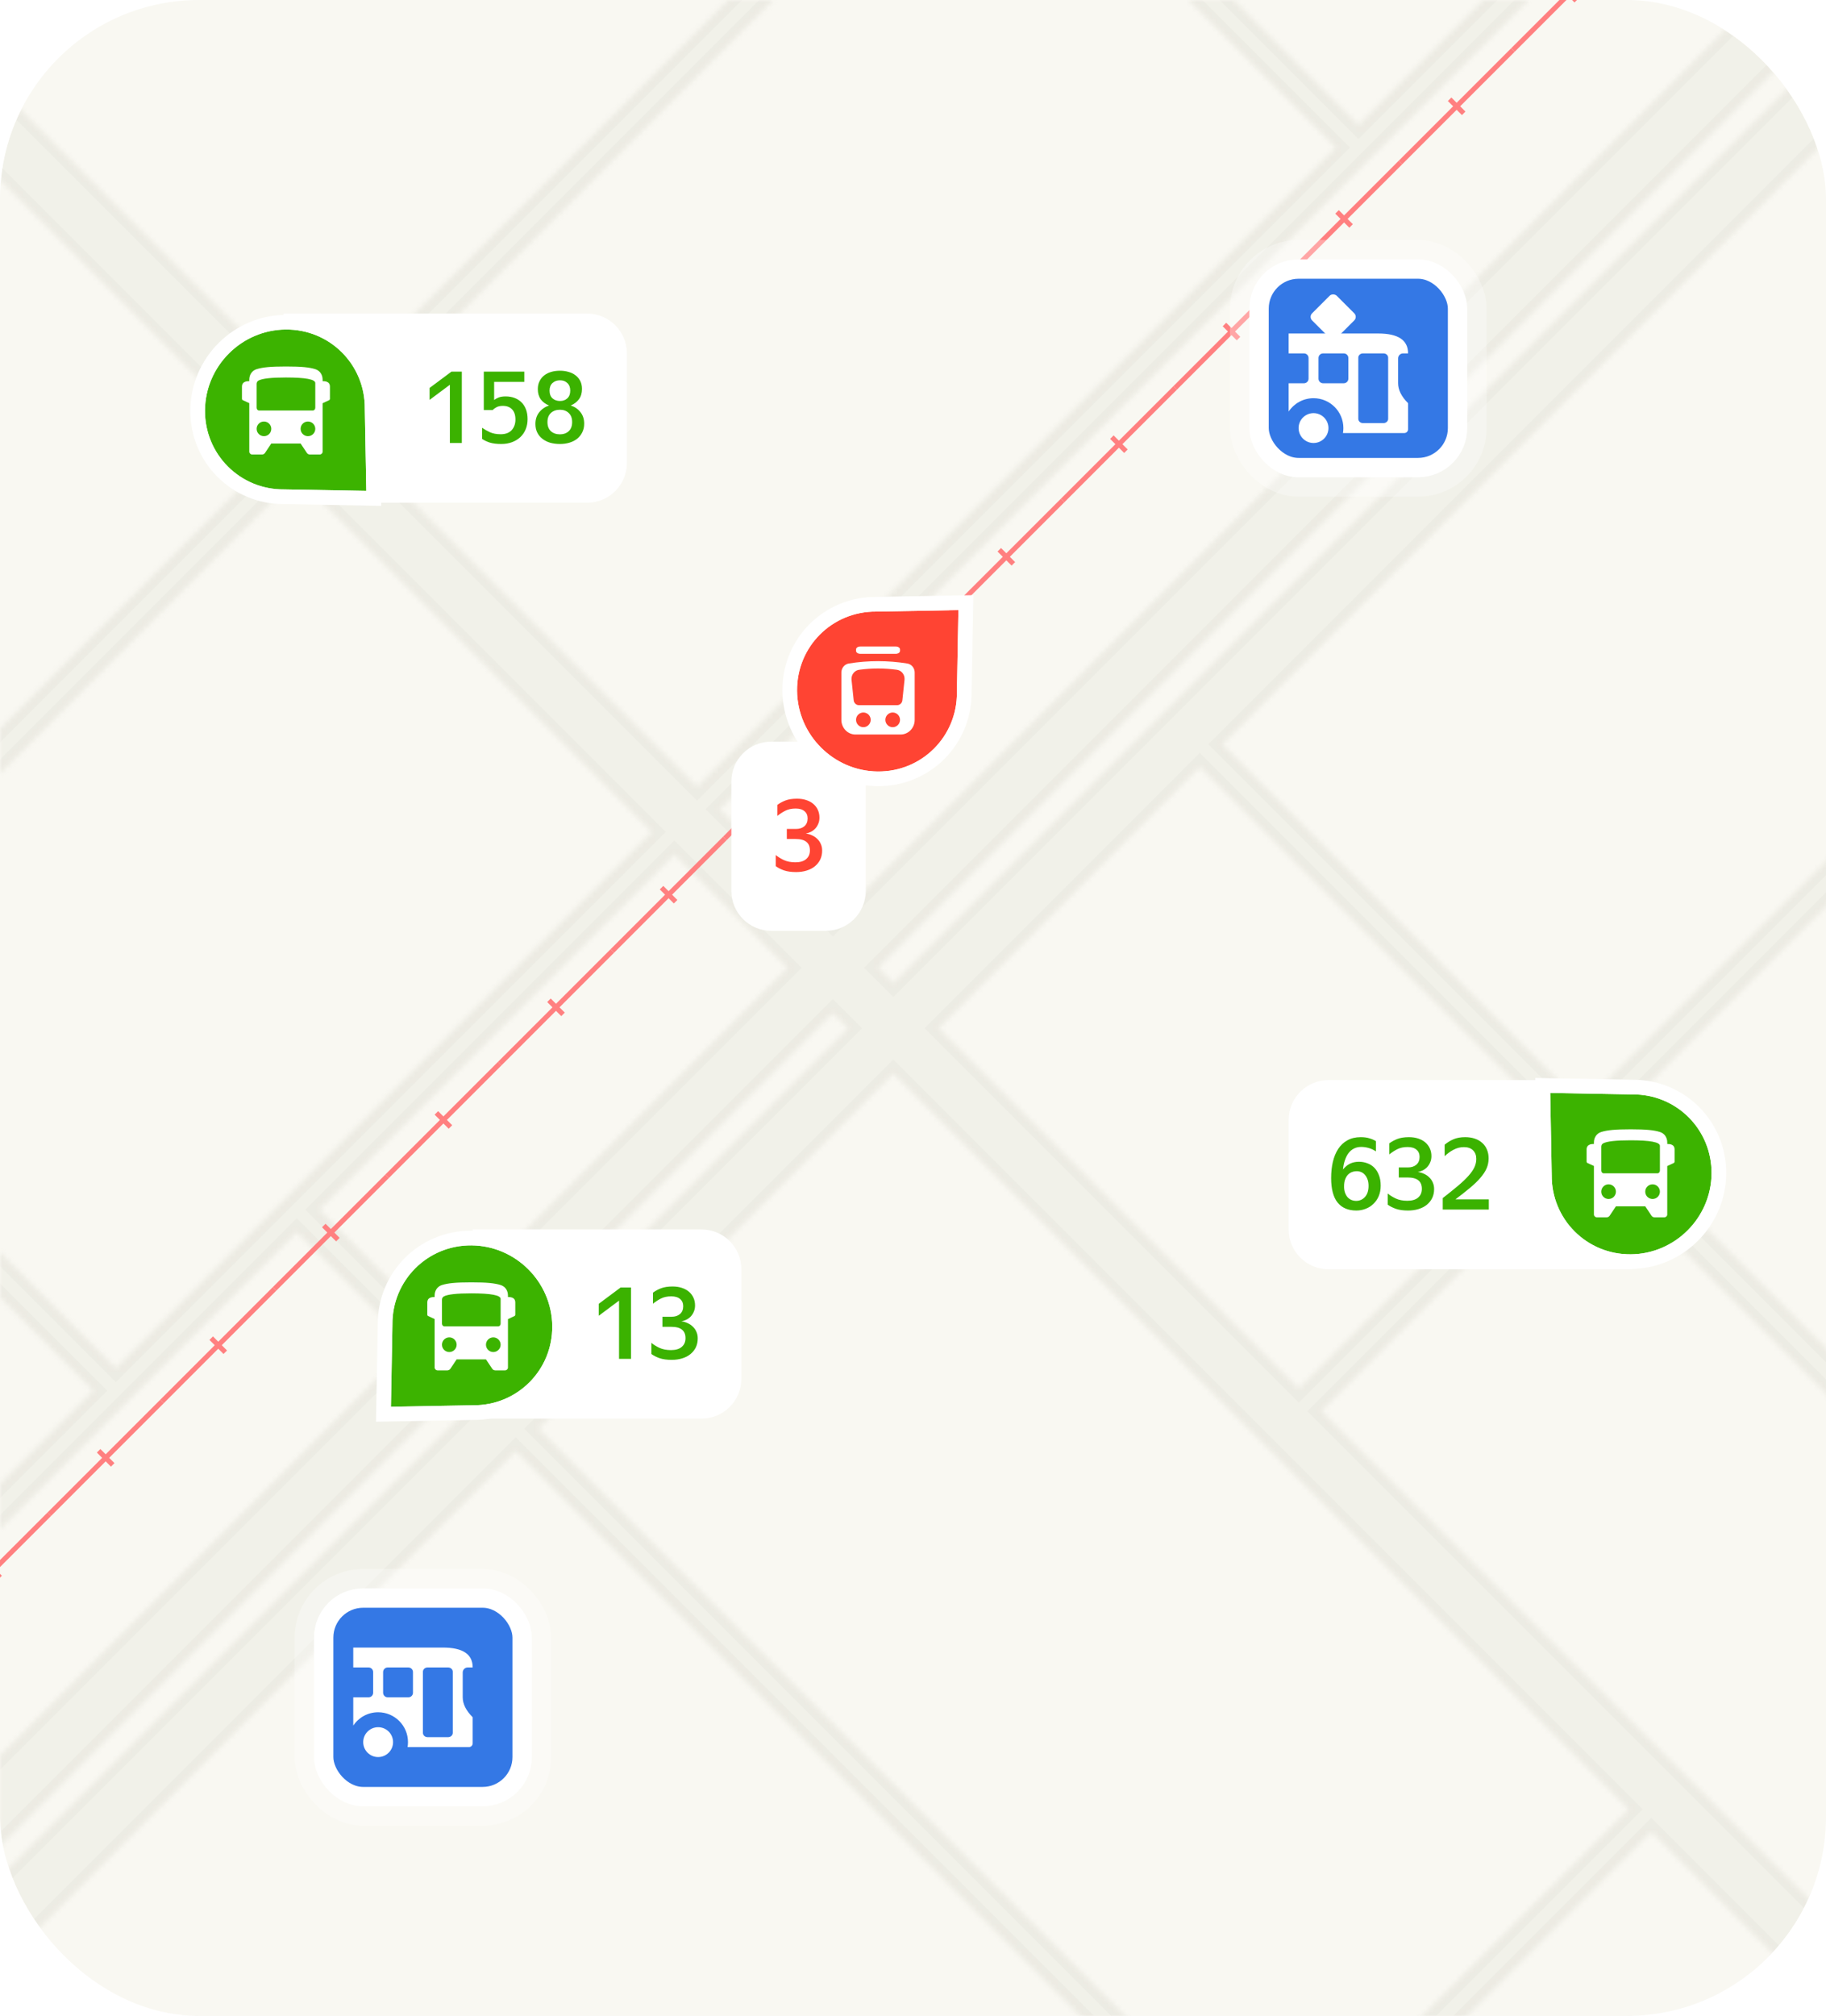 <svg width="367" height="405" viewBox="0 0 367 405" fill="none" xmlns="http://www.w3.org/2000/svg">
<g clip-path="url(#clip0)">
<rect width="367" height="405" rx="40" fill="#F9F8F2"/>
<g opacity="0.5">
<mask id="path-2-inside-1" fill="white">
<path fill-rule="evenodd" clip-rule="evenodd" d="M-44.752 351.979L-22.009 374.722L-108.067 460.78L-98.957 469.891L-12.899 383.832L-9.862 386.869L-95.92 472.927L-86.81 482.037L-0.752 395.979L192.582 589.312L119.058 662.836L123.613 667.391L197.137 593.867L229.388 626.119L233.943 621.564L201.692 589.312L301.532 489.472L333.783 521.724L338.338 517.168L306.087 484.917L377.43 413.574L409.682 445.825L418.792 436.715L386.541 404.464L439.025 351.979L471.276 384.231L475.832 379.676L443.58 347.424L514.924 276.08L545.521 306.677L550.076 302.122L519.479 271.525L593.003 198.001L588.448 193.446L514.924 266.97L398.535 150.581L472.059 77.057L467.504 72.502L318.081 221.925L245.691 149.535L464.037 -68.81L454.927 -77.921L179.542 197.465L176.505 194.428L441.926 -70.992L432.816 -80.102L167.395 185.318L144.652 162.575L394.802 -87.576L390.247 -92.131L273.035 25.081L201.692 -46.263L275.216 -119.787L270.661 -124.342L197.137 -50.818L82.34 -165.614L77.785 -161.059L192.582 -46.263L64.198 82.121L-50.598 -32.675L-59.708 -23.565L55.088 91.231L-52.623 198.942L-168.359 83.207L-172.914 87.761L-57.178 203.497L-120.651 266.97L-235.447 152.174L-240.002 156.729L-125.206 271.525L-198.73 345.048L-194.174 349.603L-120.651 276.08L-49.307 347.424L-122.831 420.947L-118.276 425.502L-44.752 351.979ZM86.942 265.772L158.285 194.428L135.542 171.685L64.198 243.028L86.942 265.772ZM59.643 247.583L-40.197 347.424L-17.454 370.167L82.386 270.327L59.643 247.583ZM-44.752 342.869L18.72 279.396L-52.623 208.052L-116.096 271.525L-44.752 342.869ZM23.275 274.841L130.987 167.13L59.643 95.786L-48.068 203.497L23.275 274.841ZM140.097 158.02L268.48 29.636L197.137 -41.708L68.753 86.676L140.097 158.02ZM197.137 584.757L296.977 484.917L255.991 443.931L156.151 543.772L197.137 584.757ZM301.532 480.362L260.546 439.376L331.89 368.033L372.875 409.019L301.532 480.362ZM381.985 399.909L434.47 347.424L318.081 231.035L265.596 283.519L381.985 399.909ZM439.025 342.869L510.369 271.525L393.98 155.136L322.636 226.48L439.025 342.869ZM241.136 154.09L313.526 226.48L261.041 278.964L188.652 206.575L241.136 154.09ZM151.596 539.217L251.436 439.376L103.643 291.583L3.803 391.424L151.596 539.217ZM255.991 434.821L108.198 287.028L179.542 215.685L327.335 363.478L255.991 434.821ZM-8.344 379.277L-5.307 382.314L94.533 282.473L91.497 279.437L-8.344 379.277ZM96.052 274.882L167.395 203.538L170.432 206.575L99.088 277.918L96.052 274.882Z"/>
</mask>
<path fill-rule="evenodd" clip-rule="evenodd" d="M-44.752 351.979L-22.009 374.722L-108.067 460.78L-98.957 469.891L-12.899 383.832L-9.862 386.869L-95.92 472.927L-86.81 482.037L-0.752 395.979L192.582 589.312L119.058 662.836L123.613 667.391L197.137 593.867L229.388 626.119L233.943 621.564L201.692 589.312L301.532 489.472L333.783 521.724L338.338 517.168L306.087 484.917L377.43 413.574L409.682 445.825L418.792 436.715L386.541 404.464L439.025 351.979L471.276 384.231L475.832 379.676L443.58 347.424L514.924 276.08L545.521 306.677L550.076 302.122L519.479 271.525L593.003 198.001L588.448 193.446L514.924 266.97L398.535 150.581L472.059 77.057L467.504 72.502L318.081 221.925L245.691 149.535L464.037 -68.81L454.927 -77.921L179.542 197.465L176.505 194.428L441.926 -70.992L432.816 -80.102L167.395 185.318L144.652 162.575L394.802 -87.576L390.247 -92.131L273.035 25.081L201.692 -46.263L275.216 -119.787L270.661 -124.342L197.137 -50.818L82.34 -165.614L77.785 -161.059L192.582 -46.263L64.198 82.121L-50.598 -32.675L-59.708 -23.565L55.088 91.231L-52.623 198.942L-168.359 83.207L-172.914 87.761L-57.178 203.497L-120.651 266.97L-235.447 152.174L-240.002 156.729L-125.206 271.525L-198.73 345.048L-194.174 349.603L-120.651 276.08L-49.307 347.424L-122.831 420.947L-118.276 425.502L-44.752 351.979ZM86.942 265.772L158.285 194.428L135.542 171.685L64.198 243.028L86.942 265.772ZM59.643 247.583L-40.197 347.424L-17.454 370.167L82.386 270.327L59.643 247.583ZM-44.752 342.869L18.72 279.396L-52.623 208.052L-116.096 271.525L-44.752 342.869ZM23.275 274.841L130.987 167.13L59.643 95.786L-48.068 203.497L23.275 274.841ZM140.097 158.02L268.48 29.636L197.137 -41.708L68.753 86.676L140.097 158.02ZM197.137 584.757L296.977 484.917L255.991 443.931L156.151 543.772L197.137 584.757ZM301.532 480.362L260.546 439.376L331.89 368.033L372.875 409.019L301.532 480.362ZM381.985 399.909L434.47 347.424L318.081 231.035L265.596 283.519L381.985 399.909ZM439.025 342.869L510.369 271.525L393.98 155.136L322.636 226.48L439.025 342.869ZM241.136 154.09L313.526 226.48L261.041 278.964L188.652 206.575L241.136 154.09ZM151.596 539.217L251.436 439.376L103.643 291.583L3.803 391.424L151.596 539.217ZM255.991 434.821L108.198 287.028L179.542 215.685L327.335 363.478L255.991 434.821ZM-8.344 379.277L-5.307 382.314L94.533 282.473L91.497 279.437L-8.344 379.277ZM96.052 274.882L167.395 203.538L170.432 206.575L99.088 277.918L96.052 274.882Z" fill="#EAE9DF" stroke="#E0DFD5" stroke-width="4" mask="url(#path-2-inside-1)"/>
</g>
<rect x="67" y="323" width="36" height="36" rx="6" fill="#5F63BE"/>
<rect x="63.108" y="319.108" width="43.784" height="43.784" rx="9.892" stroke="white" stroke-opacity="0.3" stroke-width="7.784"/>
<rect x="65.054" y="321.054" width="39.892" height="39.892" rx="7.946" fill="#3478E5" stroke="white" stroke-width="3.892"/>
<path fill-rule="evenodd" clip-rule="evenodd" d="M82 350C82 350.34 81.972 350.674 81.917 350.999H94.248C94.663 350.999 95 350.66 95 350.241V345C93.667 343.667 93 342.333 93 341V336C93 335.448 93.448 335 94 335H95C95.011 332.333 93.011 331 89 331H71V335H74.077C74.587 335 75 335.413 75 335.923V340.077C75 340.587 74.587 341 74.077 341H71V346.682C72.075 345.066 73.913 344 76 344C79.314 344 82 346.686 82 350ZM77 335.923C77 335.413 77.413 335 77.923 335H82.077C82.587 335 83 335.413 83 335.923V340.077C83 340.587 82.587 341 82.077 341H77.923C77.413 341 77 340.587 77 340.077V335.923ZM85 335.862C85 335.386 85.413 335 85.923 335H90.077C90.587 335 91 335.386 91 335.862V348.138C91 348.614 90.587 349 90.077 349H85.923C85.413 349 85 348.614 85 348.138V335.862ZM73 350C73 351.657 74.343 353 76 353C77.657 353 79 351.657 79 350C79 348.343 77.657 347 76 347C74.343 347 73 348.343 73 350Z" fill="white"/>
<g clip-path="url(#clip1)">
<path d="M66.492 248.337L67.553 249.397L68.26 248.69L67.2 247.629L78.16 236.669L77.453 235.962L66.492 246.922L65.432 245.862L64.725 246.569L65.785 247.629L54.825 258.59L55.532 259.297L66.492 248.337Z" fill="#FF8080"/>
</g>
<g clip-path="url(#clip2)">
<path d="M202.257 112.572L203.318 113.633L204.025 112.926L202.964 111.865L213.924 100.905L213.217 100.198L202.257 111.158L201.196 110.097L200.489 110.804L201.55 111.865L190.59 122.825L191.297 123.532L202.257 112.572Z" fill="#FF8080"/>
</g>
<g clip-path="url(#clip3)">
<path d="M134.375 180.454L135.435 181.515L136.142 180.808L135.082 179.747L146.042 168.787L145.335 168.08L134.375 179.04L133.314 177.979L132.607 178.687L133.668 179.747L122.707 190.707L123.414 191.414L134.375 180.454Z" fill="#FF8080"/>
</g>
<g clip-path="url(#clip4)">
<path d="M-1.39 316.219L-0.329 317.28L0.378 316.572L-0.683 315.512L10.277 304.552L9.57 303.844L-1.39 314.805L-2.451 313.744L-3.158 314.451L-2.097 315.512L-13.057 326.472L-12.35 327.179L-1.39 316.219Z" fill="#FF8080"/>
</g>
<g clip-path="url(#clip5)">
<path d="M270.139 44.69L271.2 45.751L271.907 45.043L270.846 43.983L281.806 33.023L281.099 32.315L270.139 43.276L269.079 42.215L268.371 42.922L269.432 43.983L258.472 54.943L259.179 55.65L270.139 44.69Z" fill="#FF8080"/>
</g>
<g clip-path="url(#clip6)">
<path d="M89.12 225.709L90.18 226.77L90.888 226.063L89.827 225.002L100.787 214.042L100.08 213.335L89.12 224.295L88.059 223.234L87.352 223.941L88.413 225.002L77.453 235.962L78.16 236.669L89.12 225.709Z" fill="#FF8080"/>
</g>
<g clip-path="url(#clip7)">
<path d="M224.884 89.945L225.945 91.005L226.652 90.298L225.591 89.238L236.552 78.277L235.845 77.57L224.884 88.531L223.824 87.47L223.117 88.177L224.177 89.238L213.217 100.198L213.924 100.905L224.884 89.945Z" fill="#FF8080"/>
</g>
<g clip-path="url(#clip8)">
<path d="M157.002 157.827L158.063 158.888L158.77 158.18L157.709 157.12L168.669 146.16L167.962 145.453L157.002 156.413L155.941 155.352L155.234 156.059L156.295 157.12L145.335 168.08L146.042 168.787L157.002 157.827Z" fill="#FF8080"/>
</g>
<g clip-path="url(#clip9)">
<path d="M21.238 293.591L22.298 294.652L23.005 293.945L21.945 292.884L32.905 281.924L32.198 281.217L21.238 292.177L20.177 291.117L19.47 291.824L20.53 292.884L9.57 303.844L10.277 304.552L21.238 293.591Z" fill="#FF8080"/>
</g>
<g clip-path="url(#clip10)">
<path d="M292.767 22.062L293.827 23.123L294.534 22.416L293.474 21.355L304.434 10.395L303.727 9.688L292.767 20.648L291.706 19.587L290.999 20.295L292.06 21.355L281.099 32.315L281.806 33.023L292.767 22.062Z" fill="#FF8080"/>
</g>
<g clip-path="url(#clip11)">
<path d="M111.747 203.082L112.808 204.142L113.515 203.435L112.454 202.375L123.414 191.415L122.707 190.707L111.747 201.668L110.687 200.607L109.979 201.314L111.04 202.375L100.08 213.335L100.787 214.042L111.747 203.082Z" fill="#FF8080"/>
</g>
<g clip-path="url(#clip12)">
<path d="M247.512 67.317L248.572 68.378L249.28 67.671L248.219 66.61L259.179 55.65L258.472 54.943L247.512 65.903L246.451 64.842L245.744 65.549L246.805 66.61L235.844 77.57L236.552 78.277L247.512 67.317Z" fill="#FF8080"/>
</g>
<g clip-path="url(#clip13)">
<path d="M179.63 135.199L180.69 136.26L181.397 135.553L180.337 134.492L191.297 123.532L190.59 122.825L179.63 133.785L178.569 132.725L177.862 133.432L178.922 134.492L167.962 145.453L168.669 146.16L179.63 135.199Z" fill="#FF8080"/>
</g>
<g clip-path="url(#clip14)">
<path d="M43.865 270.964L44.926 272.025L45.633 271.318L44.572 270.257L55.532 259.297L54.825 258.59L43.865 269.55L42.804 268.489L42.097 269.196L43.158 270.257L32.198 281.217L32.905 281.924L43.865 270.964Z" fill="#FF8080"/>
</g>
<g clip-path="url(#clip15)">
<path d="M315.394 -0.565L316.455 0.496L317.162 -0.212L316.101 -1.272L327.061 -12.232L326.354 -12.939L315.394 -1.979L314.333 -3.04L313.626 -2.333L314.687 -1.272L303.727 9.688L304.434 10.395L315.394 -0.565Z" fill="#FF8080"/>
</g>
<rect x="255" y="56" width="36" height="36" rx="6" fill="#5F63BE"/>
<rect x="251.108" y="52.108" width="43.784" height="43.784" rx="9.892" stroke="white" stroke-opacity="0.3" stroke-width="7.784"/>
<rect x="253.054" y="54.054" width="39.892" height="39.892" rx="7.946" fill="#3478E5" stroke="white" stroke-width="3.892"/>
<path fill-rule="evenodd" clip-rule="evenodd" d="M270 86C270 86.341 269.972 86.674 269.917 86.999H282.248C282.663 86.999 283 86.66 283 86.241V81C281.667 79.667 281 78.333 281 77V72C281 71.448 281.448 71 282 71H283C283.011 68.333 281.011 67 277 67H259V71H262.077C262.587 71 263 71.413 263 71.923V76.077C263 76.587 262.587 77 262.077 77H259V82.682C260.075 81.066 261.913 80 264 80C267.314 80 270 82.686 270 86ZM265 71.923C265 71.413 265.413 71 265.923 71H270.077C270.587 71 271 71.413 271 71.923V76.077C271 76.587 270.587 77 270.077 77H265.923C265.413 77 265 76.587 265 76.077V71.923ZM273 71.862C273 71.386 273.413 71 273.923 71H278.077C278.587 71 279 71.386 279 71.862V84.138C279 84.614 278.587 85 278.077 85H273.923C273.413 85 273 84.614 273 84.138V71.862ZM261 86C261 87.657 262.343 89 264 89C265.657 89 267 87.657 267 86C267 84.343 265.657 83 264 83C262.343 83 261 84.343 261 86Z" fill="white"/>
<rect x="263" y="63.657" width="7" height="7" rx="1" transform="rotate(-45 263 63.657)" fill="white"/>
<g filter="url(#filter0_d)">
<path d="M126 71C126 66.582 122.418 63 118 63H57V101H118C122.418 101 126 97.418 126 93V71Z" fill="white"/>
<path d="M92.82 89H90.42V77.3L86.34 80.34V77.94L90.74 74.66H92.82V89ZM106.036 84.2C106.036 84.947 105.909 85.627 105.656 86.24C105.403 86.853 105.043 87.38 104.576 87.82C104.109 88.26 103.549 88.6 102.896 88.84C102.256 89.08 101.536 89.2 100.736 89.2C99.843 89.2 99.083 89.107 98.456 88.92C97.843 88.72 97.323 88.473 96.896 88.18V85.94C97.349 86.26 97.876 86.56 98.476 86.84C99.076 87.107 99.796 87.24 100.636 87.24C101.596 87.24 102.329 86.967 102.836 86.42C103.343 85.86 103.596 85.147 103.596 84.28C103.596 83.387 103.369 82.707 102.916 82.24C102.476 81.773 101.856 81.54 101.056 81.54C100.536 81.54 100.109 81.633 99.776 81.82C99.456 81.993 99.209 82.18 99.036 82.38H97.236V74.66H105.376V76.72H99.316V80.36C99.556 80.173 99.856 80.007 100.216 79.86C100.589 79.713 101.056 79.64 101.616 79.64C102.269 79.64 102.863 79.74 103.396 79.94C103.943 80.14 104.409 80.433 104.796 80.82C105.196 81.207 105.503 81.687 105.716 82.26C105.929 82.82 106.036 83.467 106.036 84.2ZM117.412 85.12C117.412 85.76 117.286 86.333 117.032 86.84C116.792 87.347 116.459 87.773 116.032 88.12C115.606 88.467 115.092 88.733 114.492 88.92C113.892 89.107 113.246 89.2 112.552 89.2C111.832 89.2 111.166 89.113 110.552 88.94C109.952 88.753 109.432 88.487 108.992 88.14C108.552 87.793 108.212 87.373 107.972 86.88C107.732 86.387 107.612 85.82 107.612 85.18C107.612 84.26 107.859 83.487 108.352 82.86C108.846 82.22 109.512 81.753 110.352 81.46C109.659 81.193 109.106 80.787 108.692 80.24C108.292 79.68 108.092 78.993 108.092 78.18C108.092 77.58 108.206 77.053 108.432 76.6C108.659 76.133 108.966 75.747 109.352 75.44C109.752 75.12 110.226 74.88 110.772 74.72C111.319 74.56 111.912 74.48 112.552 74.48C113.166 74.48 113.739 74.56 114.272 74.72C114.819 74.867 115.292 75.1 115.692 75.42C116.092 75.727 116.406 76.107 116.632 76.56C116.859 77.013 116.972 77.54 116.972 78.14C116.972 78.967 116.766 79.66 116.352 80.22C115.939 80.767 115.392 81.18 114.712 81.46C115.539 81.74 116.192 82.193 116.672 82.82C117.166 83.433 117.412 84.2 117.412 85.12ZM112.552 80.56C113.166 80.56 113.659 80.38 114.032 80.02C114.419 79.66 114.612 79.147 114.612 78.48C114.612 77.827 114.419 77.32 114.032 76.96C113.659 76.587 113.166 76.4 112.552 76.4C111.939 76.4 111.432 76.587 111.032 76.96C110.646 77.32 110.452 77.827 110.452 78.48C110.452 79.147 110.646 79.66 111.032 80.02C111.432 80.38 111.939 80.56 112.552 80.56ZM112.552 87.26C113.259 87.26 113.839 87.053 114.292 86.64C114.759 86.213 114.992 85.6 114.992 84.8C114.992 84 114.759 83.387 114.292 82.96C113.839 82.533 113.259 82.32 112.552 82.32C111.806 82.32 111.199 82.533 110.732 82.96C110.266 83.387 110.032 84 110.032 84.8C110.032 85.6 110.266 86.213 110.732 86.64C111.199 87.053 111.806 87.26 112.552 87.26Z" fill="#3BB200"/>
</g>
<g filter="url(#filter1_d)">
<path d="M149 255C149 250.582 145.418 247 141 247H95V285H141C145.418 285 149 281.418 149 277V255Z" fill="white"/>
<path d="M126.82 273H124.42V261.3L120.34 264.34V261.94L124.74 258.66H126.82V273ZM140.236 268.88C140.236 269.547 140.109 270.147 139.856 270.68C139.603 271.2 139.243 271.653 138.776 272.04C138.323 272.413 137.769 272.7 137.116 272.9C136.476 273.1 135.769 273.2 134.996 273.2C134.036 273.2 133.223 273.087 132.556 272.86C131.889 272.62 131.343 272.34 130.916 272.02V269.78C131.343 270.14 131.876 270.473 132.516 270.78C133.169 271.087 133.949 271.24 134.856 271.24C135.803 271.24 136.523 271.027 137.016 270.6C137.523 270.173 137.776 269.587 137.776 268.84C137.776 268.08 137.543 267.513 137.076 267.14C136.609 266.753 135.883 266.56 134.896 266.56H133.136V264.54H134.996C135.676 264.54 136.229 264.36 136.656 264C137.096 263.627 137.316 263.1 137.316 262.42C137.316 261.807 137.109 261.327 136.696 260.98C136.283 260.62 135.689 260.44 134.916 260.44C134.103 260.44 133.409 260.587 132.836 260.88C132.263 261.173 131.729 261.52 131.236 261.92V259.7C131.703 259.353 132.243 259.06 132.856 258.82C133.483 258.58 134.256 258.46 135.176 258.46C135.869 258.46 136.496 258.553 137.056 258.74C137.616 258.927 138.089 259.187 138.476 259.52C138.863 259.853 139.163 260.253 139.376 260.72C139.589 261.187 139.696 261.7 139.696 262.26C139.696 262.727 139.616 263.14 139.456 263.5C139.309 263.86 139.109 264.18 138.856 264.46C138.603 264.727 138.309 264.947 137.976 265.12C137.656 265.28 137.316 265.393 136.956 265.46C137.396 265.513 137.809 265.633 138.196 265.82C138.596 265.993 138.943 266.227 139.236 266.52C139.543 266.8 139.783 267.14 139.956 267.54C140.143 267.94 140.236 268.387 140.236 268.88Z" fill="#3BB200"/>
</g>
<g filter="url(#filter2_d)">
<path d="M174 157C174 152.582 170.418 149 166 149H155C150.582 149 147 152.582 147 157V179C147 183.418 150.582 187 155 187H166C170.418 187 174 183.418 174 179V157Z" fill="white"/>
<path d="M165.24 170.88C165.24 171.547 165.113 172.147 164.86 172.68C164.607 173.2 164.247 173.653 163.78 174.04C163.327 174.413 162.773 174.7 162.12 174.9C161.48 175.1 160.773 175.2 160 175.2C159.04 175.2 158.227 175.087 157.56 174.86C156.893 174.62 156.347 174.34 155.92 174.02V171.78C156.347 172.14 156.88 172.473 157.52 172.78C158.173 173.087 158.953 173.24 159.86 173.24C160.807 173.24 161.527 173.027 162.02 172.6C162.527 172.173 162.78 171.587 162.78 170.84C162.78 170.08 162.547 169.513 162.08 169.14C161.613 168.753 160.887 168.56 159.9 168.56H158.14V166.54H160C160.68 166.54 161.233 166.36 161.66 166C162.1 165.627 162.32 165.1 162.32 164.42C162.32 163.807 162.113 163.327 161.7 162.98C161.287 162.62 160.693 162.44 159.92 162.44C159.107 162.44 158.413 162.587 157.84 162.88C157.267 163.173 156.733 163.52 156.24 163.92V161.7C156.707 161.353 157.247 161.06 157.86 160.82C158.487 160.58 159.26 160.46 160.18 160.46C160.873 160.46 161.5 160.553 162.06 160.74C162.62 160.927 163.093 161.187 163.48 161.52C163.867 161.853 164.167 162.253 164.38 162.72C164.593 163.187 164.7 163.7 164.7 164.26C164.7 164.727 164.62 165.14 164.46 165.5C164.313 165.86 164.113 166.18 163.86 166.46C163.607 166.727 163.313 166.947 162.98 167.12C162.66 167.28 162.32 167.393 161.96 167.46C162.4 167.513 162.813 167.633 163.2 167.82C163.6 167.993 163.947 168.227 164.24 168.52C164.547 168.8 164.787 169.14 164.96 169.54C165.147 169.94 165.24 170.387 165.24 170.88Z" fill="#FF4433"/>
</g>
<g filter="url(#filter3_d)">
<path d="M259 225C259 220.582 262.582 217 267 217H328V255H267C262.582 255 259 251.418 259 247V225Z" fill="white"/>
<path d="M277.5 238.2C277.5 238.987 277.367 239.693 277.1 240.32C276.833 240.933 276.473 241.453 276.02 241.88C275.58 242.307 275.06 242.633 274.46 242.86C273.873 243.087 273.253 243.2 272.6 243.2C270.96 243.2 269.707 242.667 268.84 241.6C267.973 240.52 267.54 238.88 267.54 236.68C267.54 235.52 267.653 234.44 267.88 233.44C268.12 232.427 268.48 231.553 268.96 230.82C269.44 230.087 270.053 229.513 270.8 229.1C271.547 228.673 272.44 228.46 273.48 228.46C274.173 228.46 274.767 228.54 275.26 228.7C275.753 228.847 276.18 229.033 276.54 229.26V231.32C276.087 231.013 275.607 230.787 275.1 230.64C274.593 230.493 274.087 230.42 273.58 230.42C273.02 230.42 272.527 230.533 272.1 230.76C271.687 230.973 271.327 231.28 271.02 231.68C270.727 232.08 270.487 232.56 270.3 233.12C270.113 233.667 269.987 234.28 269.92 234.96C270.733 233.92 271.8 233.4 273.12 233.4C273.72 233.4 274.28 233.5 274.8 233.7C275.333 233.887 275.8 234.18 276.2 234.58C276.6 234.98 276.913 235.48 277.14 236.08C277.38 236.68 277.5 237.387 277.5 238.2ZM272.58 241.26C272.9 241.26 273.207 241.2 273.5 241.08C273.807 240.947 274.073 240.76 274.3 240.52C274.54 240.267 274.727 239.953 274.86 239.58C274.993 239.193 275.06 238.747 275.06 238.24C275.06 237.747 274.993 237.32 274.86 236.96C274.727 236.587 274.553 236.28 274.34 236.04C274.127 235.787 273.873 235.6 273.58 235.48C273.3 235.36 273.013 235.3 272.72 235.3C272.36 235.3 272.02 235.36 271.7 235.48C271.393 235.6 271.12 235.787 270.88 236.04C270.653 236.293 270.473 236.607 270.34 236.98C270.207 237.353 270.14 237.787 270.14 238.28C270.127 238.747 270.18 239.167 270.3 239.54C270.42 239.9 270.587 240.213 270.8 240.48C271.027 240.733 271.287 240.927 271.58 241.06C271.887 241.193 272.22 241.26 272.58 241.26ZM288.236 238.88C288.236 239.547 288.109 240.147 287.856 240.68C287.603 241.2 287.243 241.653 286.776 242.04C286.323 242.413 285.769 242.7 285.116 242.9C284.476 243.1 283.769 243.2 282.996 243.2C282.036 243.2 281.223 243.087 280.556 242.86C279.889 242.62 279.343 242.34 278.916 242.02V239.78C279.343 240.14 279.876 240.473 280.516 240.78C281.169 241.087 281.949 241.24 282.856 241.24C283.803 241.24 284.523 241.027 285.016 240.6C285.523 240.173 285.776 239.587 285.776 238.84C285.776 238.08 285.543 237.513 285.076 237.14C284.609 236.753 283.883 236.56 282.896 236.56H281.136V234.54H282.996C283.676 234.54 284.229 234.36 284.656 234C285.096 233.627 285.316 233.1 285.316 232.42C285.316 231.807 285.109 231.327 284.696 230.98C284.283 230.62 283.689 230.44 282.916 230.44C282.103 230.44 281.409 230.587 280.836 230.88C280.263 231.173 279.729 231.52 279.236 231.92V229.7C279.703 229.353 280.243 229.06 280.856 228.82C281.483 228.58 282.256 228.46 283.176 228.46C283.869 228.46 284.496 228.553 285.056 228.74C285.616 228.927 286.089 229.187 286.476 229.52C286.863 229.853 287.163 230.253 287.376 230.72C287.589 231.187 287.696 231.7 287.696 232.26C287.696 232.727 287.616 233.14 287.456 233.5C287.309 233.86 287.109 234.18 286.856 234.46C286.603 234.727 286.309 234.947 285.976 235.12C285.656 235.28 285.316 235.393 284.956 235.46C285.396 235.513 285.809 235.633 286.196 235.82C286.596 235.993 286.943 236.227 287.236 236.52C287.543 236.8 287.783 237.14 287.956 237.54C288.143 237.94 288.236 238.387 288.236 238.88ZM299.232 243H289.972V240.7C291.172 239.767 292.199 238.94 293.052 238.22C293.906 237.5 294.599 236.84 295.132 236.24C295.679 235.627 296.079 235.053 296.332 234.52C296.586 233.973 296.712 233.407 296.712 232.82C296.712 232.1 296.492 231.527 296.052 231.1C295.626 230.673 295.012 230.46 294.212 230.46C293.492 230.46 292.806 230.633 292.152 230.98C291.512 231.313 290.912 231.747 290.352 232.28V229.98C290.886 229.527 291.479 229.16 292.132 228.88C292.786 228.6 293.566 228.46 294.472 228.46C295.192 228.46 295.846 228.56 296.432 228.76C297.019 228.96 297.512 229.247 297.912 229.62C298.326 229.98 298.639 230.427 298.852 230.96C299.079 231.48 299.192 232.067 299.192 232.72C299.192 233.44 299.052 234.12 298.772 234.76C298.492 235.387 298.072 236.02 297.512 236.66C296.966 237.3 296.272 237.967 295.432 238.66C294.606 239.353 293.632 240.12 292.512 240.96H299.232V243Z" fill="#3BB200"/>
</g>
<g filter="url(#filter4_d)">
<path fill-rule="evenodd" clip-rule="evenodd" d="M327.786 251.996C336.656 251.914 343.914 244.656 343.996 235.786C344.078 226.915 336.954 219.79 328.083 219.873L311.572 219.572L311.873 236.083C311.791 244.954 318.915 252.078 327.786 251.996Z" fill="#3CB300"/>
<path d="M311.599 218.099L310.071 218.071L310.099 219.599L310.399 236.09C310.32 245.776 318.111 253.56 327.799 253.47C337.473 253.38 345.38 245.473 345.47 235.799C345.56 226.111 337.776 218.32 328.09 218.399L311.599 218.099Z" stroke="white" stroke-width="2.947"/>
</g>
<path fill-rule="evenodd" clip-rule="evenodd" d="M335.093 244C335.093 244.313 334.816 244.566 334.503 244.566H332.54C332.293 244.566 332.063 244.443 331.926 244.238L330.671 242.356H324.777L323.522 244.238C323.385 244.443 323.155 244.566 322.909 244.566H320.945C320.633 244.566 320.356 244.313 320.356 244V234.249L318.99 233.621C318.921 233.552 318.882 233.459 318.882 233.361V230.935C318.882 229.829 319.949 229.829 320.356 229.829V229.521C320.356 228.563 320.875 227.715 321.829 227.419C323.02 227.05 324.546 226.882 327.724 226.882C330.902 226.882 332.428 227.05 333.619 227.419C334.573 227.715 335.093 228.563 335.093 229.521V229.829C335.499 229.829 336.566 229.829 336.566 230.935V233.363C336.566 233.46 336.528 233.552 336.461 233.621L335.093 234.266V244ZM327.724 229.092C324.795 229.092 322.957 229.297 322.211 229.707C321.976 229.837 321.829 230.084 321.829 230.353L321.829 235.171C321.829 235.477 322.049 235.724 322.321 235.724H333.128C333.399 235.724 333.619 235.477 333.619 235.171V230.2C333.617 229.461 331.652 229.092 327.724 229.092ZM332.145 240.882C332.959 240.882 333.619 240.222 333.619 239.408C333.619 238.594 332.959 237.935 332.145 237.935C331.331 237.935 330.671 238.594 330.671 239.408C330.671 240.222 331.331 240.882 332.145 240.882ZM323.303 240.882C324.117 240.882 324.777 240.222 324.777 239.408C324.777 238.594 324.117 237.935 323.303 237.935C322.489 237.935 321.829 238.594 321.829 239.408C321.829 240.222 322.489 240.882 323.303 240.882Z" fill="white"/>
<g filter="url(#filter5_d)">
<path fill-rule="evenodd" clip-rule="evenodd" d="M57.41 66.2C48.539 66.282 41.282 73.54 41.2 82.41C41.117 91.281 48.242 98.405 57.113 98.323L73.624 98.624L73.323 82.113C73.405 73.242 66.281 66.118 57.41 66.2Z" fill="#3CB300"/>
<path d="M73.597 100.097L75.125 100.125L75.097 98.597L74.797 82.106C74.876 72.42 67.085 64.636 57.397 64.726C47.723 64.816 39.816 72.723 39.726 82.397C39.636 92.085 47.42 99.876 57.106 99.797L73.597 100.097Z" stroke="white" stroke-width="2.947"/>
</g>
<path fill-rule="evenodd" clip-rule="evenodd" d="M64.84 90.748C64.84 91.061 64.563 91.314 64.251 91.314H62.287C62.041 91.314 61.811 91.191 61.674 90.986L60.419 89.103H54.525L53.27 90.986C53.133 91.191 52.903 91.314 52.657 91.314H50.693C50.38 91.314 50.103 91.061 50.103 90.748V80.997L48.738 80.369C48.669 80.3 48.63 80.206 48.63 80.108V77.682C48.63 76.577 49.697 76.577 50.103 76.577V76.269C50.103 75.311 50.623 74.462 51.577 74.166C52.768 73.797 54.294 73.63 57.472 73.63C60.65 73.63 62.176 73.797 63.367 74.166C64.321 74.462 64.84 75.311 64.84 76.269V76.577C65.247 76.577 66.314 76.577 66.314 77.682V80.111C66.314 80.207 66.276 80.3 66.209 80.369L64.84 81.014V90.748ZM57.472 75.84C54.542 75.84 52.705 76.045 51.959 76.455C51.724 76.584 51.577 76.832 51.577 77.101L51.577 81.919C51.577 82.224 51.797 82.472 52.068 82.472H62.875C63.147 82.472 63.367 82.224 63.367 81.919V76.947C63.365 76.209 61.4 75.84 57.472 75.84ZM61.893 87.63C62.707 87.63 63.367 86.97 63.367 86.156C63.367 85.342 62.707 84.682 61.893 84.682C61.079 84.682 60.419 85.342 60.419 86.156C60.419 86.97 61.079 87.63 61.893 87.63ZM53.051 87.63C53.865 87.63 54.525 86.97 54.525 86.156C54.525 85.342 53.865 84.682 53.051 84.682C52.237 84.682 51.577 85.342 51.577 86.156C51.577 86.97 52.237 87.63 53.051 87.63Z" fill="white"/>
<g filter="url(#filter6_d)">
<path fill-rule="evenodd" clip-rule="evenodd" d="M160.2 138.786C160.282 147.656 167.54 154.914 176.41 154.996C185.281 155.078 192.405 147.954 192.323 139.083L192.624 122.572L176.113 122.873C167.242 122.791 160.118 129.915 160.2 138.786Z" fill="#FF4433"/>
<path d="M194.097 122.599L194.125 121.071L192.597 121.099L176.106 121.399C166.42 121.32 158.636 129.111 158.726 138.799C158.816 148.473 166.723 156.38 176.397 156.47C186.085 156.56 193.876 148.776 193.797 139.09L194.097 122.599Z" stroke="white" stroke-width="2.947"/>
</g>
<path d="M172.9 129.882H180.044C180.513 129.882 180.893 130.146 180.893 130.472V130.766C180.893 131.092 180.513 131.356 180.044 131.356H172.9C172.431 131.356 172.051 131.092 172.051 130.766V130.472C172.051 130.146 172.431 129.882 172.9 129.882ZM170.605 133.297C172.56 132.985 174.516 132.829 176.472 132.829C178.428 132.829 180.383 132.985 182.339 133.297C183.203 133.434 183.84 134.208 183.84 135.118V144.619C183.84 146.247 182.573 147.566 181.011 147.566H171.933C170.37 147.566 169.103 146.247 169.103 144.619V135.118C169.103 134.208 169.741 133.434 170.605 133.297ZM172.633 141.672H180.31C180.851 141.672 181.306 141.247 181.365 140.687L181.796 136.588C181.903 135.576 181.202 134.667 180.231 134.556C180.205 134.553 180.178 134.55 180.152 134.548C178.925 134.385 177.698 134.303 176.472 134.303C175.245 134.303 174.019 134.385 172.792 134.548C171.817 134.613 171.078 135.489 171.14 136.504C171.142 136.532 171.144 136.56 171.147 136.588L171.579 140.687C171.638 141.247 172.092 141.672 172.633 141.672ZM173.524 146.093C174.338 146.093 174.998 145.433 174.998 144.619C174.998 143.805 174.338 143.145 173.524 143.145C172.711 143.145 172.051 143.805 172.051 144.619C172.051 145.433 172.711 146.093 173.524 146.093ZM179.419 146.093C180.233 146.093 180.893 145.433 180.893 144.619C180.893 143.805 180.233 143.145 179.419 143.145C178.605 143.145 177.945 143.805 177.945 144.619C177.945 145.433 178.605 146.093 179.419 146.093Z" fill="white"/>
<g filter="url(#filter7_d)">
<path fill-rule="evenodd" clip-rule="evenodd" d="M110.996 266.41C110.914 257.54 103.656 250.282 94.786 250.2C85.915 250.118 78.791 257.242 78.873 266.113L78.572 282.624L95.083 282.323C103.954 282.405 111.078 275.281 110.996 266.41Z" fill="#3CB300"/>
<path d="M77.099 282.597L77.071 284.125L78.599 284.097L95.09 283.797C104.776 283.876 112.56 276.085 112.47 266.397C112.38 256.723 104.473 248.816 94.799 248.726C85.111 248.636 77.32 256.42 77.399 266.106L77.099 282.597Z" stroke="white" stroke-width="2.947"/>
</g>
<path fill-rule="evenodd" clip-rule="evenodd" d="M102.093 274.748C102.093 275.061 101.816 275.314 101.503 275.314H99.54C99.293 275.314 99.063 275.191 98.927 274.986L97.672 273.103H91.777L90.522 274.986C90.385 275.191 90.155 275.314 89.909 275.314H87.945C87.633 275.314 87.356 275.061 87.356 274.748V264.997L85.99 264.369C85.921 264.3 85.882 264.206 85.882 264.109V261.682C85.882 260.577 86.949 260.577 87.356 260.577V260.269C87.356 259.311 87.875 258.462 88.829 258.167C90.02 257.798 91.546 257.63 94.724 257.63C97.902 257.63 99.428 257.798 100.619 258.167C101.573 258.462 102.093 259.311 102.093 260.269V260.577C102.5 260.577 103.566 260.577 103.566 261.682V264.111C103.566 264.207 103.529 264.3 103.461 264.369L102.093 265.014V274.748ZM94.724 259.84C91.795 259.84 89.957 260.045 89.211 260.455C88.976 260.585 88.829 260.832 88.829 261.101L88.829 265.919C88.829 266.224 89.049 266.472 89.321 266.472H100.128C100.399 266.472 100.619 266.224 100.619 265.919V260.947C100.617 260.209 98.652 259.84 94.724 259.84ZM99.145 271.63C99.959 271.63 100.619 270.97 100.619 270.156C100.619 269.342 99.959 268.682 99.145 268.682C98.331 268.682 97.672 269.342 97.672 270.156C97.672 270.97 98.331 271.63 99.145 271.63ZM90.303 271.63C91.117 271.63 91.777 270.97 91.777 270.156C91.777 269.342 91.117 268.682 90.303 268.682C89.489 268.682 88.829 269.342 88.829 270.156C88.829 270.97 89.489 271.63 90.303 271.63Z" fill="white"/>
</g>
<defs>
<filter id="filter0_d" x="53.2" y="59.2" width="76.6" height="45.6" filterUnits="userSpaceOnUse" color-interpolation-filters="sRGB">
<feFlood flood-opacity="0" result="BackgroundImageFix"/>
<feColorMatrix in="SourceAlpha" type="matrix" values="0 0 0 0 0 0 0 0 0 0 0 0 0 0 0 0 0 0 127 0"/>
<feOffset/>
<feGaussianBlur stdDeviation="1.9"/>
<feColorMatrix type="matrix" values="0 0 0 0 0 0 0 0 0 0 0 0 0 0 0 0 0 0 0.15 0"/>
<feBlend mode="normal" in2="BackgroundImageFix" result="effect1_dropShadow"/>
<feBlend mode="normal" in="SourceGraphic" in2="effect1_dropShadow" result="shape"/>
</filter>
<filter id="filter1_d" x="91.2" y="243.2" width="61.6" height="45.6" filterUnits="userSpaceOnUse" color-interpolation-filters="sRGB">
<feFlood flood-opacity="0" result="BackgroundImageFix"/>
<feColorMatrix in="SourceAlpha" type="matrix" values="0 0 0 0 0 0 0 0 0 0 0 0 0 0 0 0 0 0 127 0"/>
<feOffset/>
<feGaussianBlur stdDeviation="1.9"/>
<feColorMatrix type="matrix" values="0 0 0 0 0 0 0 0 0 0 0 0 0 0 0 0 0 0 0.15 0"/>
<feBlend mode="normal" in2="BackgroundImageFix" result="effect1_dropShadow"/>
<feBlend mode="normal" in="SourceGraphic" in2="effect1_dropShadow" result="shape"/>
</filter>
<filter id="filter2_d" x="143.2" y="145.2" width="34.6" height="45.6" filterUnits="userSpaceOnUse" color-interpolation-filters="sRGB">
<feFlood flood-opacity="0" result="BackgroundImageFix"/>
<feColorMatrix in="SourceAlpha" type="matrix" values="0 0 0 0 0 0 0 0 0 0 0 0 0 0 0 0 0 0 127 0"/>
<feOffset/>
<feGaussianBlur stdDeviation="1.9"/>
<feColorMatrix type="matrix" values="0 0 0 0 0 0 0 0 0 0 0 0 0 0 0 0 0 0 0.15 0"/>
<feBlend mode="normal" in2="BackgroundImageFix" result="effect1_dropShadow"/>
<feBlend mode="normal" in="SourceGraphic" in2="effect1_dropShadow" result="shape"/>
</filter>
<filter id="filter3_d" x="255.2" y="213.2" width="76.6" height="45.6" filterUnits="userSpaceOnUse" color-interpolation-filters="sRGB">
<feFlood flood-opacity="0" result="BackgroundImageFix"/>
<feColorMatrix in="SourceAlpha" type="matrix" values="0 0 0 0 0 0 0 0 0 0 0 0 0 0 0 0 0 0 127 0"/>
<feOffset/>
<feGaussianBlur stdDeviation="1.9"/>
<feColorMatrix type="matrix" values="0 0 0 0 0 0 0 0 0 0 0 0 0 0 0 0 0 0 0.15 0"/>
<feBlend mode="normal" in2="BackgroundImageFix" result="effect1_dropShadow"/>
<feBlend mode="normal" in="SourceGraphic" in2="effect1_dropShadow" result="shape"/>
</filter>
<filter id="filter4_d" x="305.622" y="213.622" width="44.269" height="44.269" filterUnits="userSpaceOnUse" color-interpolation-filters="sRGB">
<feFlood flood-opacity="0" result="BackgroundImageFix"/>
<feColorMatrix in="SourceAlpha" type="matrix" values="0 0 0 0 0 0 0 0 0 0 0 0 0 0 0 0 0 0 127 0"/>
<feOffset/>
<feGaussianBlur stdDeviation="1.474"/>
<feColorMatrix type="matrix" values="0 0 0 0 0 0 0 0 0 0 0 0 0 0 0 0 0 0 0.3 0"/>
<feBlend mode="normal" in2="BackgroundImageFix" result="effect1_dropShadow"/>
<feBlend mode="normal" in="SourceGraphic" in2="effect1_dropShadow" result="shape"/>
</filter>
<filter id="filter5_d" x="35.304" y="60.304" width="44.269" height="44.269" filterUnits="userSpaceOnUse" color-interpolation-filters="sRGB">
<feFlood flood-opacity="0" result="BackgroundImageFix"/>
<feColorMatrix in="SourceAlpha" type="matrix" values="0 0 0 0 0 0 0 0 0 0 0 0 0 0 0 0 0 0 127 0"/>
<feOffset/>
<feGaussianBlur stdDeviation="1.474"/>
<feColorMatrix type="matrix" values="0 0 0 0 0 0 0 0 0 0 0 0 0 0 0 0 0 0 0.3 0"/>
<feBlend mode="normal" in2="BackgroundImageFix" result="effect1_dropShadow"/>
<feBlend mode="normal" in="SourceGraphic" in2="effect1_dropShadow" result="shape"/>
</filter>
<filter id="filter6_d" x="154.304" y="116.622" width="44.269" height="44.269" filterUnits="userSpaceOnUse" color-interpolation-filters="sRGB">
<feFlood flood-opacity="0" result="BackgroundImageFix"/>
<feColorMatrix in="SourceAlpha" type="matrix" values="0 0 0 0 0 0 0 0 0 0 0 0 0 0 0 0 0 0 127 0"/>
<feOffset/>
<feGaussianBlur stdDeviation="1.474"/>
<feColorMatrix type="matrix" values="0 0 0 0 0 0 0 0 0 0 0 0 0 0 0 0 0 0 0.3 0"/>
<feBlend mode="normal" in2="BackgroundImageFix" result="effect1_dropShadow"/>
<feBlend mode="normal" in="SourceGraphic" in2="effect1_dropShadow" result="shape"/>
</filter>
<filter id="filter7_d" x="72.623" y="244.304" width="44.269" height="44.269" filterUnits="userSpaceOnUse" color-interpolation-filters="sRGB">
<feFlood flood-opacity="0" result="BackgroundImageFix"/>
<feColorMatrix in="SourceAlpha" type="matrix" values="0 0 0 0 0 0 0 0 0 0 0 0 0 0 0 0 0 0 127 0"/>
<feOffset/>
<feGaussianBlur stdDeviation="1.474"/>
<feColorMatrix type="matrix" values="0 0 0 0 0 0 0 0 0 0 0 0 0 0 0 0 0 0 0.3 0"/>
<feBlend mode="normal" in2="BackgroundImageFix" result="effect1_dropShadow"/>
<feBlend mode="normal" in="SourceGraphic" in2="effect1_dropShadow" result="shape"/>
</filter>
<clipPath id="clip0">
<rect width="367" height="405" rx="40" fill="white"/>
</clipPath>
<clipPath id="clip1">
<rect width="32" height="4" fill="white" transform="translate(53.764 257.529) rotate(-45)"/>
</clipPath>
<clipPath id="clip2">
<rect width="32" height="4" fill="white" transform="translate(189.529 121.764) rotate(-45)"/>
</clipPath>
<clipPath id="clip3">
<rect width="32" height="4" fill="white" transform="translate(121.647 189.647) rotate(-45)"/>
</clipPath>
<clipPath id="clip4">
<rect width="32" height="4" fill="white" transform="translate(-14.118 325.411) rotate(-45)"/>
</clipPath>
<clipPath id="clip5">
<rect width="32" height="4" fill="white" transform="translate(257.411 53.882) rotate(-45)"/>
</clipPath>
<clipPath id="clip6">
<rect width="32" height="4" fill="white" transform="translate(76.392 234.901) rotate(-45)"/>
</clipPath>
<clipPath id="clip7">
<rect width="32" height="4" fill="white" transform="translate(212.156 99.137) rotate(-45)"/>
</clipPath>
<clipPath id="clip8">
<rect width="32" height="4" fill="white" transform="translate(144.274 167.019) rotate(-45)"/>
</clipPath>
<clipPath id="clip9">
<rect width="32" height="4" fill="white" transform="translate(8.51 302.784) rotate(-45)"/>
</clipPath>
<clipPath id="clip10">
<rect width="32" height="4" fill="white" transform="translate(280.039 31.255) rotate(-45)"/>
</clipPath>
<clipPath id="clip11">
<rect width="32" height="4" fill="white" transform="translate(99.019 212.274) rotate(-45)"/>
</clipPath>
<clipPath id="clip12">
<rect width="32" height="4" fill="white" transform="translate(234.784 76.51) rotate(-45)"/>
</clipPath>
<clipPath id="clip13">
<rect width="32" height="4" fill="white" transform="translate(166.902 144.392) rotate(-45)"/>
</clipPath>
<clipPath id="clip14">
<rect width="32" height="4" fill="white" transform="translate(31.137 280.156) rotate(-45)"/>
</clipPath>
<clipPath id="clip15">
<rect width="32" height="4" fill="white" transform="translate(302.666 8.627) rotate(-45)"/>
</clipPath>
</defs>
</svg>
